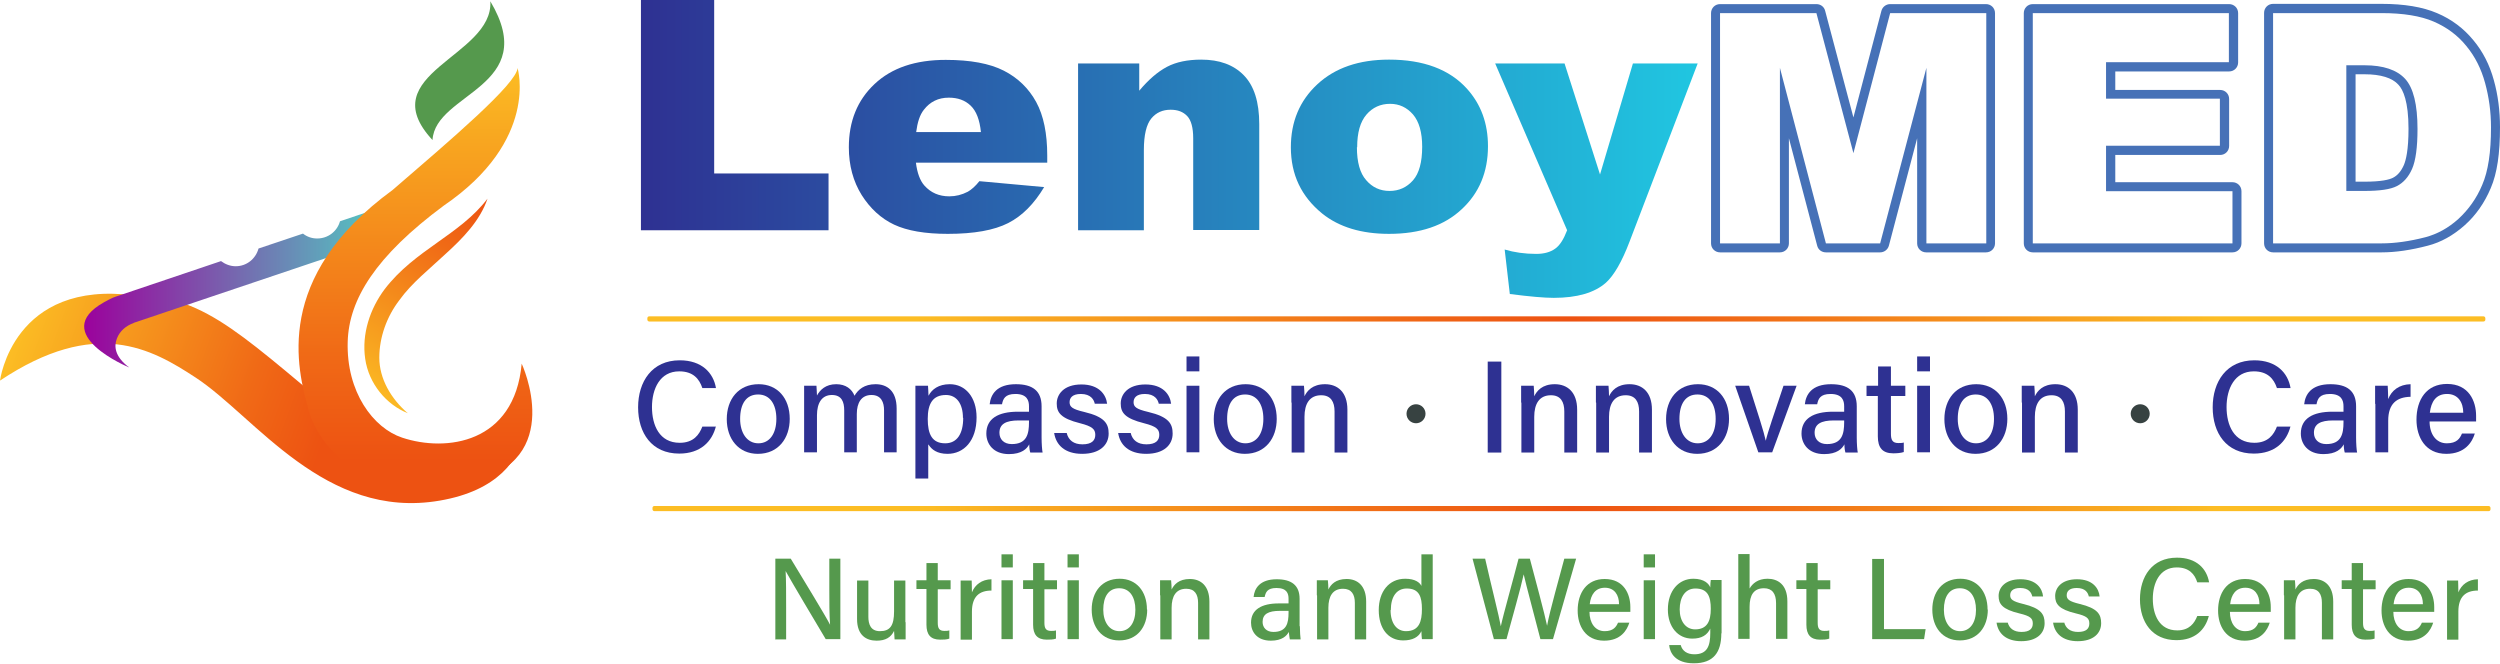 <?xml version="1.0" encoding="UTF-8"?><svg id="Layer_2" xmlns="http://www.w3.org/2000/svg" xmlns:xlink="http://www.w3.org/1999/xlink" viewBox="0 0 97.28 25.82"><defs><radialGradient id="radial-gradient" cx="61.15" cy="19.79" fx="61.15" fy="19.79" r="25.29" gradientUnits="userSpaceOnUse"><stop offset="0" stop-color="#ed5212"/><stop offset=".26" stop-color="#f06916"/><stop offset=".82" stop-color="#f8a720"/><stop offset="1" stop-color="#fcbd24"/></radialGradient><linearGradient id="linear-gradient" x1="19.8" y1="18.3" x2="1.21" y2="11.4" gradientUnits="userSpaceOnUse"><stop offset=".36" stop-color="#ed5212"/><stop offset=".53" stop-color="#f06916"/><stop offset=".88" stop-color="#f8a720"/><stop offset="1" stop-color="#fcbd24"/></linearGradient><radialGradient id="radial-gradient-2" cx="60.95" cy="12.41" fx="60.95" fy="12.41" r="25.29" xlink:href="#radial-gradient"/><linearGradient id="linear-gradient-2" x1="3.29" y1="11.08" x2="15.79" y2="11.08" gradientUnits="userSpaceOnUse"><stop offset="0" stop-color="#9b029c"/><stop offset="1" stop-color="#4cdac5"/></linearGradient><linearGradient id="linear-gradient-3" x1="16.16" y1="18.75" x2="16.16" y2="2.6" gradientUnits="userSpaceOnUse"><stop offset=".05" stop-color="#ed5212"/><stop offset=".3" stop-color="#f06916"/><stop offset=".83" stop-color="#f8a720"/><stop offset="1" stop-color="#fcbd24"/></linearGradient><linearGradient id="linear-gradient-4" x1="14.25" y1="15.47" x2="19.16" y2="7.81" gradientUnits="userSpaceOnUse"><stop offset="0" stop-color="#fcbd24"/><stop offset=".18" stop-color="#f8a720"/><stop offset=".74" stop-color="#f06916"/><stop offset="1" stop-color="#ed5212"/></linearGradient><linearGradient id="linear-gradient-5" x1="25.01" y1="4.48" x2="81.68" y2="4.48" gradientUnits="userSpaceOnUse"><stop offset="0" stop-color="#2e3192"/><stop offset="1" stop-color="#1bffff"/></linearGradient><linearGradient id="linear-gradient-6" x1="25.01" y1="5.71" x2="81.68" y2="5.71" xlink:href="#linear-gradient-5"/><linearGradient id="linear-gradient-7" x1="25.01" y1="5.64" x2="81.68" y2="5.64" xlink:href="#linear-gradient-5"/><linearGradient id="linear-gradient-8" x1="25.01" y1="5.71" x2="81.68" y2="5.71" xlink:href="#linear-gradient-5"/><linearGradient id="linear-gradient-9" x1="25.01" y1="7.03" x2="81.68" y2="7.03" xlink:href="#linear-gradient-5"/></defs><g id="Layer_1-2"><g><path d="M30.17,24.87v-3.13h.6c.44,.73,1.36,2.23,1.53,2.57h0c-.03-.39-.03-.89-.03-1.4v-1.17h.43v3.13h-.57c-.4-.67-1.37-2.3-1.56-2.65h0c.02,.34,.02,.89,.02,1.46v1.2h-.44Z" fill="#55994d"/><path d="M35.24,24.21c0,.22,0,.52,0,.67h-.43c0-.06-.01-.2-.02-.33-.12,.25-.33,.38-.68,.38-.4,0-.76-.21-.76-.84v-1.5h.44v1.41c0,.29,.09,.56,.45,.56,.4,0,.55-.22,.55-.77v-1.2h.44v1.62Z" fill="#55994d"/><path d="M35.66,22.58h.39v-.67h.44v.67h.5v.35h-.5v1.3c0,.21,.05,.32,.26,.32,.05,0,.13,0,.19-.02v.32c-.1,.04-.25,.04-.36,.04-.37,0-.53-.2-.53-.58v-1.39h-.39v-.35Z" fill="#55994d"/><path d="M37.38,23.21c0-.3,0-.49,0-.62h.43c0,.06,.01,.25,.01,.46,.12-.3,.38-.5,.76-.51v.44c-.47,0-.76,.23-.76,.82v1.09h-.44v-1.67Z" fill="#55994d"/><path d="M38.97,21.57h.44v.51h-.44v-.51Zm0,1.01h.44v2.29h-.44v-2.29Z" fill="#55994d"/><path d="M39.81,22.58h.39v-.67h.44v.67h.49v.35h-.49v1.3c0,.21,.05,.32,.26,.32,.05,0,.13,0,.19-.02v.32c-.1,.04-.25,.04-.36,.04-.37,0-.53-.2-.53-.58v-1.39h-.39v-.35Z" fill="#55994d"/><path d="M41.54,21.57h.44v.51h-.44v-.51Zm0,1.01h.44v2.29h-.44v-2.29Z" fill="#55994d"/><path d="M44.64,23.72c0,.67-.38,1.2-1.09,1.2-.67,0-1.07-.51-1.07-1.2s.4-1.2,1.09-1.2c.64,0,1.06,.48,1.06,1.2Zm-1.71,0c0,.49,.24,.84,.63,.84s.62-.33,.62-.83-.22-.84-.63-.84-.62,.32-.62,.84Z" fill="#55994d"/><path d="M45.14,23.16c0-.2,0-.4,0-.58h.43c.01,.07,.02,.29,.02,.36,.09-.19,.28-.41,.71-.41s.76,.27,.76,.88v1.47h-.44v-1.42c0-.33-.13-.55-.46-.55-.4,0-.57,.29-.57,.74v1.23h-.44v-1.71Z" fill="#55994d"/><path d="M50.58,24.36c0,.21,.02,.45,.03,.52h-.42s-.03-.16-.04-.29c-.08,.15-.26,.34-.7,.34-.54,0-.77-.35-.77-.7,0-.51,.41-.75,1.08-.75h.38v-.18c0-.2-.06-.42-.47-.42-.36,0-.42,.17-.46,.35h-.43c.03-.33,.24-.69,.9-.69,.57,0,.89,.23,.89,.76v1.07Zm-.43-.59h-.35c-.44,0-.67,.12-.67,.43,0,.22,.15,.39,.42,.39,.52,0,.59-.35,.59-.75v-.07Z" fill="#55994d"/><path d="M51.24,23.16c0-.2,0-.4,0-.58h.43c.01,.07,.02,.29,.02,.36,.09-.19,.28-.41,.71-.41s.76,.27,.76,.88v1.47h-.44v-1.42c0-.33-.13-.55-.46-.55-.4,0-.57,.29-.57,.74v1.23h-.44v-1.71Z" fill="#55994d"/><path d="M55.75,21.57v2.66c0,.21,0,.43,0,.64h-.42c-.01-.06-.02-.23-.02-.31-.11,.23-.34,.36-.71,.36-.59,0-.95-.47-.95-1.18s.39-1.22,1.03-1.22c.39,0,.57,.15,.63,.28v-1.23h.44Zm-1.64,2.17c0,.53,.25,.82,.6,.82,.52,0,.62-.39,.62-.86s-.1-.8-.59-.8c-.39,0-.62,.31-.62,.84Z" fill="#55994d"/><path d="M58.13,24.87l-.83-3.13h.49c.25,1.1,.55,2.27,.61,2.63h0c.09-.44,.49-1.84,.69-2.63h.44c.18,.68,.59,2.2,.67,2.61h0c.1-.57,.51-1.99,.67-2.61h.46l-.9,3.13h-.49c-.18-.71-.56-2.11-.65-2.52h0c-.1,.48-.48,1.82-.67,2.52h-.49Z" fill="#55994d"/><path d="M61.85,23.81c0,.43,.22,.75,.59,.75,.34,0,.45-.17,.52-.33h.44c-.09,.29-.33,.7-.98,.7-.73,0-1.03-.58-1.03-1.17,0-.69,.35-1.23,1.05-1.23,.75,0,1,.59,1,1.09,0,.07,0,.13,0,.19h-1.59Zm1.15-.3c0-.36-.18-.64-.55-.64s-.55,.27-.59,.64h1.14Z" fill="#55994d"/><path d="M63.96,21.57h.44v.51h-.44v-.51Zm0,1.01h.44v2.29h-.44v-2.29Z" fill="#55994d"/><path d="M66.98,24.65c0,.73-.3,1.16-1.07,1.16-.72,0-.93-.4-.96-.71h.45c.06,.23,.25,.36,.53,.36,.5,0,.62-.32,.62-.83v-.17c-.12,.25-.33,.39-.7,.39-.57,0-.95-.47-.95-1.13,0-.74,.43-1.2,.99-1.2,.43,0,.61,.2,.66,.34,0-.1,.01-.25,.02-.29h.42c0,.15,0,.44,0,.66v1.41Zm-1.62-.94c0,.47,.24,.78,.6,.78,.47,0,.61-.32,.61-.8s-.12-.79-.6-.79c-.39,0-.61,.33-.61,.82Z" fill="#55994d"/><path d="M68.08,21.57v1.33c.11-.19,.32-.38,.7-.38s.77,.21,.77,.88v1.46h-.44v-1.39c0-.37-.15-.58-.47-.58-.4,0-.56,.27-.56,.72v1.25h-.44v-3.3h.44Z" fill="#55994d"/><path d="M69.9,22.58h.39v-.67h.44v.67h.49v.35h-.49v1.3c0,.21,.05,.32,.26,.32,.05,0,.13,0,.19-.02v.32c-.1,.04-.25,.04-.36,.04-.37,0-.53-.2-.53-.58v-1.39h-.39v-.35Z" fill="#55994d"/><path d="M72.85,21.75h.46v2.73h1.62l-.06,.39h-2.02v-3.13Z" fill="#55994d"/><path d="M77.35,23.72c0,.67-.39,1.2-1.09,1.2-.67,0-1.07-.51-1.07-1.2s.4-1.2,1.09-1.2c.64,0,1.06,.48,1.06,1.2Zm-1.71,0c0,.49,.24,.84,.63,.84s.62-.33,.62-.83-.22-.84-.63-.84-.62,.32-.62,.84Z" fill="#55994d"/><path d="M78.12,24.21c.06,.24,.24,.38,.54,.38,.32,0,.44-.13,.44-.33s-.1-.29-.52-.39c-.67-.16-.81-.37-.81-.68s.24-.65,.85-.65,.85,.35,.88,.67h-.42c-.03-.14-.13-.33-.47-.33-.3,0-.39,.14-.39,.28,0,.16,.09,.24,.5,.34,.71,.17,.84,.41,.84,.75,0,.4-.31,.7-.91,.7s-.9-.31-.96-.72h.44Z" fill="#55994d"/><path d="M80.32,24.21c.06,.24,.24,.38,.54,.38,.32,0,.44-.13,.44-.33s-.1-.29-.52-.39c-.67-.16-.81-.37-.81-.68s.24-.65,.85-.65,.85,.35,.88,.67h-.42c-.03-.14-.13-.33-.47-.33-.3,0-.39,.14-.39,.28,0,.16,.09,.24,.5,.34,.71,.17,.84,.41,.84,.75,0,.4-.31,.7-.91,.7s-.9-.31-.96-.72h.44Z" fill="#55994d"/><path d="M85.95,23.97c-.14,.54-.54,.94-1.26,.94-.95,0-1.42-.71-1.42-1.59s.47-1.62,1.44-1.62c.76,0,1.16,.43,1.25,.96h-.46c-.1-.32-.32-.58-.8-.58-.66,0-.93,.6-.93,1.22s.25,1.23,.95,1.23c.47,0,.67-.28,.78-.56h.47Z" fill="#55994d"/><path d="M86.77,23.81c0,.43,.22,.75,.59,.75,.34,0,.45-.17,.52-.33h.44c-.09,.29-.33,.7-.98,.7-.73,0-1.03-.58-1.03-1.17,0-.69,.35-1.23,1.05-1.23,.75,0,1,.59,1,1.09,0,.07,0,.13,0,.19h-1.59Zm1.15-.3c0-.36-.18-.64-.55-.64s-.55,.27-.59,.64h1.14Z" fill="#55994d"/><path d="M88.87,23.16c0-.2,0-.4,0-.58h.43c.01,.07,.02,.29,.02,.36,.09-.19,.28-.41,.71-.41s.76,.27,.76,.88v1.47h-.44v-1.42c0-.33-.12-.55-.46-.55-.4,0-.57,.29-.57,.74v1.23h-.44v-1.71Z" fill="#55994d"/><path d="M91.12,22.58h.39v-.67h.44v.67h.49v.35h-.49v1.3c0,.21,.05,.32,.26,.32,.05,0,.13,0,.19-.02v.32c-.1,.04-.25,.04-.36,.04-.37,0-.53-.2-.53-.58v-1.39h-.39v-.35Z" fill="#55994d"/><path d="M93.13,23.81c0,.43,.22,.75,.59,.75,.34,0,.45-.17,.52-.33h.44c-.09,.29-.33,.7-.98,.7-.73,0-1.03-.58-1.03-1.17,0-.69,.35-1.23,1.05-1.23,.75,0,1,.59,1,1.09,0,.07,0,.13,0,.19h-1.59Zm1.15-.3c0-.36-.18-.64-.55-.64s-.55,.27-.59,.64h1.14Z" fill="#55994d"/><path d="M95.22,23.21c0-.3,0-.49,0-.62h.43c0,.06,.01,.25,.01,.46,.12-.3,.38-.5,.76-.51v.44c-.47,0-.76,.23-.76,.82v1.09h-.44v-1.67Z" fill="#55994d"/></g><g><rect x="25.39" y="19.69" width="71.52" height=".2" rx=".07" ry=".07" fill="url(#radial-gradient)"/><path d="M20.39,14.67s1.26,4.03-3.28,4.81c-4.47,.77-7.19-3.28-9.5-4.79-1.71-1.12-3.89-2.36-7.61,.12,0,0,.5-3.95,5.26-3.31,2.81,0,4.27,1.68,8.65,5.26,4.72,3.85,6.48-2.09,6.48-2.09Z" fill="url(#linear-gradient)"/><g><path d="M27.86,16.58c-.15,.61-.61,1.07-1.43,1.07-1.07,0-1.6-.8-1.6-1.8s.54-1.83,1.62-1.83c.86,0,1.31,.49,1.41,1.08h-.53c-.12-.36-.36-.65-.9-.65-.75,0-1.06,.68-1.06,1.39s.29,1.39,1.08,1.39c.54,0,.76-.32,.88-.63h.53Z" fill="#2e3192"/><path d="M30.73,16.3c0,.75-.44,1.36-1.24,1.36-.75,0-1.21-.58-1.21-1.35s.45-1.36,1.24-1.36c.73,0,1.21,.54,1.21,1.35Zm-1.93,0c0,.55,.27,.95,.71,.95s.7-.38,.7-.95-.25-.95-.71-.95-.7,.36-.7,.95Z" fill="#2e3192"/><path d="M31.29,15.68c0-.22,0-.46,0-.67h.48c0,.08,.02,.26,.02,.38,.12-.22,.34-.44,.75-.44,.37,0,.61,.19,.71,.45,.14-.24,.38-.45,.82-.45s.82,.25,.82,.95v1.7h-.49v-1.64c0-.29-.1-.59-.49-.59s-.57,.3-.57,.74v1.49h-.49v-1.63c0-.32-.09-.6-.48-.6s-.58,.31-.58,.79v1.44h-.5v-1.93Z" fill="#2e3192"/><path d="M36.12,17.3v1.32h-.5v-2.98c0-.21,0-.43,0-.63h.49c0,.08,.02,.24,.02,.39,.13-.25,.39-.45,.83-.45,.6,0,1.04,.5,1.04,1.29,0,.92-.5,1.42-1.13,1.42-.41,0-.62-.17-.74-.36Zm1.35-1.04c0-.54-.24-.89-.66-.89-.51,0-.71,.33-.71,.93s.17,.95,.68,.95c.46,0,.7-.37,.7-.99Z" fill="#2e3192"/><path d="M40.53,17.02c0,.24,.02,.51,.04,.59h-.48c-.02-.06-.04-.18-.04-.32-.09,.17-.29,.38-.79,.38-.61,0-.88-.4-.88-.8,0-.58,.46-.85,1.23-.85h.43v-.21c0-.22-.07-.48-.53-.48-.41,0-.48,.2-.52,.4h-.48c.04-.38,.27-.78,1.02-.78,.65,0,1,.26,1,.86v1.21Zm-.49-.66h-.4c-.5,0-.75,.14-.75,.48,0,.25,.17,.44,.48,.44,.59,0,.67-.4,.67-.85v-.08Z" fill="#2e3192"/><path d="M41.51,16.86c.07,.27,.27,.43,.61,.43,.36,0,.5-.15,.5-.37s-.12-.33-.59-.45c-.76-.19-.91-.42-.91-.77s.27-.74,.96-.74,.96,.4,1,.75h-.48c-.03-.15-.15-.38-.54-.38-.34,0-.44,.16-.44,.32,0,.18,.1,.27,.57,.38,.8,.19,.95,.46,.95,.84,0,.45-.35,.79-1.03,.79s-1.02-.35-1.09-.81h.5Z" fill="#2e3192"/><path d="M44,16.86c.07,.27,.27,.43,.61,.43,.36,0,.5-.15,.5-.37s-.12-.33-.59-.45c-.76-.19-.91-.42-.91-.77s.27-.74,.96-.74,.96,.4,1,.75h-.48c-.03-.15-.15-.38-.54-.38-.34,0-.44,.16-.44,.32,0,.18,.1,.27,.57,.38,.8,.19,.95,.46,.95,.84,0,.45-.35,.79-1.03,.79s-1.02-.35-1.09-.81h.5Z" fill="#2e3192"/><path d="M46.17,13.87h.5v.58h-.5v-.58Zm0,1.14h.5v2.59h-.5v-2.59Z" fill="#2e3192"/><path d="M49.68,16.3c0,.75-.44,1.36-1.24,1.36-.75,0-1.21-.58-1.21-1.35s.45-1.36,1.24-1.36c.73,0,1.21,.54,1.21,1.35Zm-1.93,0c0,.55,.27,.95,.71,.95s.7-.38,.7-.95-.25-.95-.71-.95-.7,.36-.7,.95Z" fill="#2e3192"/><path d="M50.25,15.66c0-.22,0-.46,0-.65h.49c.01,.08,.02,.33,.02,.41,.1-.21,.31-.47,.8-.47s.87,.31,.87,.99v1.67h-.5v-1.6c0-.37-.14-.63-.52-.63-.45,0-.65,.33-.65,.84v1.39h-.5v-1.94Z" fill="#2e3192"/></g><g><path d="M89.13,16.58c-.15,.61-.61,1.07-1.43,1.07-1.07,0-1.6-.8-1.6-1.8s.54-1.83,1.62-1.83c.86,0,1.31,.49,1.41,1.08h-.53c-.12-.36-.36-.65-.9-.65-.75,0-1.06,.68-1.06,1.39s.29,1.39,1.08,1.39c.54,0,.76-.32,.88-.63h.53Z" fill="#2e3192"/><path d="M91.68,17.02c0,.24,.02,.51,.04,.59h-.48c-.02-.06-.04-.18-.04-.32-.09,.17-.29,.38-.79,.38-.61,0-.88-.4-.88-.8,0-.58,.46-.85,1.23-.85h.43v-.21c0-.22-.07-.48-.53-.48-.41,0-.48,.2-.52,.4h-.48c.04-.38,.27-.78,1.02-.78,.65,0,1,.26,1,.86v1.21Zm-.49-.66h-.4c-.5,0-.75,.14-.75,.48,0,.25,.17,.44,.48,.44,.59,0,.67-.4,.67-.85v-.08Z" fill="#2e3192"/><path d="M92.42,15.72c0-.34,0-.55,0-.71h.49c0,.07,.02,.28,.02,.52,.13-.34,.43-.57,.87-.58v.49c-.53,.01-.87,.26-.87,.93v1.23h-.5v-1.89Z" fill="#2e3192"/><path d="M94.54,16.4c0,.49,.25,.85,.67,.85,.39,0,.51-.19,.59-.38h.5c-.1,.33-.38,.79-1.11,.79-.82,0-1.16-.66-1.16-1.33,0-.78,.39-1.39,1.19-1.39,.85,0,1.13,.67,1.13,1.24,0,.08,0,.15,0,.22h-1.81Zm1.31-.34c0-.4-.2-.73-.63-.73s-.62,.3-.67,.73h1.29Z" fill="#2e3192"/></g><g><path d="M58.42,14.07v3.54h-.53v-3.54h.53Z" fill="#2e3192"/><path d="M59.19,15.66c0-.22,0-.46,0-.65h.49c.01,.08,.02,.33,.02,.41,.1-.21,.31-.47,.8-.47s.87,.31,.87,.99v1.67h-.5v-1.6c0-.37-.14-.63-.52-.63-.45,0-.65,.33-.65,.84v1.39h-.5v-1.94Z" fill="#2e3192"/><path d="M62.1,15.66c0-.22,0-.46,0-.65h.49c.01,.08,.02,.33,.02,.41,.1-.21,.31-.47,.8-.47s.87,.31,.87,.99v1.67h-.5v-1.6c0-.37-.14-.63-.52-.63-.45,0-.65,.33-.65,.84v1.39h-.5v-1.94Z" fill="#2e3192"/><path d="M67.28,16.3c0,.75-.44,1.36-1.24,1.36-.75,0-1.21-.58-1.21-1.35s.45-1.36,1.24-1.36c.73,0,1.21,.54,1.21,1.35Zm-1.93,0c0,.55,.27,.95,.71,.95s.7-.38,.7-.95-.25-.95-.71-.95-.7,.36-.7,.95Z" fill="#2e3192"/><path d="M68.06,15.01c.33,1.03,.58,1.81,.65,2.14h0c.07-.32,.34-1.09,.69-2.14h.51l-.95,2.59h-.54l-.9-2.59h.54Z" fill="#2e3192"/><path d="M72.25,17.02c0,.24,.02,.51,.04,.59h-.48c-.02-.06-.04-.18-.04-.32-.09,.17-.29,.38-.79,.38-.61,0-.88-.4-.88-.8,0-.58,.46-.85,1.23-.85h.43v-.21c0-.22-.07-.48-.53-.48-.41,0-.48,.2-.52,.4h-.48c.04-.38,.27-.78,1.02-.78,.65,0,1,.26,1,.86v1.21Zm-.49-.66h-.4c-.5,0-.75,.14-.75,.48,0,.25,.17,.44,.48,.44,.59,0,.67-.4,.67-.85v-.08Z" fill="#2e3192"/><path d="M72.64,15.01h.44v-.75h.5v.75h.56v.4h-.56v1.47c0,.24,.06,.36,.29,.36,.06,0,.15,0,.21-.02v.37c-.12,.04-.28,.05-.41,.05-.42,0-.6-.22-.6-.66v-1.57h-.44v-.4Z" fill="#2e3192"/><path d="M74.6,13.87h.5v.58h-.5v-.58Zm0,1.14h.5v2.59h-.5v-2.59Z" fill="#2e3192"/><path d="M78.11,16.3c0,.75-.44,1.36-1.24,1.36-.75,0-1.21-.58-1.21-1.35s.45-1.36,1.24-1.36c.73,0,1.21,.54,1.21,1.35Zm-1.93,0c0,.55,.27,.95,.71,.95s.7-.38,.7-.95-.25-.95-.71-.95-.7,.36-.7,.95Z" fill="#2e3192"/><path d="M78.67,15.66c0-.22,0-.46,0-.65h.49c.01,.08,.02,.33,.02,.41,.1-.21,.31-.47,.8-.47s.87,.31,.87,.99v1.67h-.5v-1.6c0-.37-.14-.63-.52-.63-.45,0-.65,.33-.65,.84v1.39h-.5v-1.94Z" fill="#2e3192"/></g><circle cx="55.1" cy="16.1" r=".37" fill="#374241"/><circle cx="83.28" cy="16.1" r=".37" fill="#374241"/><rect x="25.19" y="12.31" width="71.52" height=".2" rx=".07" ry=".07" fill="url(#radial-gradient-2)"/><path d="M5.21,12.56l10.57-3.56-.33-1.14-2.22,.75c-.11,.39-.46,.67-.89,.67-.21,0-.4-.07-.55-.19l-1.73,.58c-.11,.4-.46,.69-.89,.69-.21,0-.41-.08-.57-.2l-4.09,1.38c-.16,.05-.31,.14-.46,.22-2.2,1.23,.98,2.54,.98,2.54-.57-.42-.6-.83-.48-1.13,.11-.29,.36-.5,.65-.6Z" fill="url(#linear-gradient-2)"/><path d="M20.14,2.65s.85,2.81-2.87,5.35c-2.66,1.97-3.69,3.65-3.74,5.29-.06,1.97,1,3.37,2.12,3.74,1.71,.57,4.37,.23,4.65-2.88,0,0,1.76,3.77-1.98,4.61-3.98,.89-5.89-1.26-6.32-2.83-.43-1.58-1.39-5.13,3.28-8.54,2.25-1.94,4.84-4.14,4.86-4.75Z" fill="url(#linear-gradient-3)"/><path d="M15.87,16.08c-.83-.33-1.52-1.14-1.66-2.12-.14-.97,.19-1.95,.76-2.71,1.18-1.54,2.92-2.1,4-3.52-.29,.86-.97,1.55-1.62,2.14-.65,.61-1.33,1.14-1.81,1.81-.49,.64-.78,1.44-.78,2.24,0,.8,.44,1.59,1.12,2.17Z" fill="url(#linear-gradient-4)"/><g><path d="M24.94,0h2.85V6.75h4.45v2.21h-7.3V0Z" fill="url(#linear-gradient-5)"/><path d="M40.77,6.33h-5.13c.05,.4,.16,.7,.33,.89,.25,.28,.57,.42,.97,.42,.25,0,.49-.06,.72-.18,.14-.08,.29-.21,.45-.41l2.52,.23c-.39,.65-.85,1.12-1.4,1.4-.55,.28-1.33,.42-2.35,.42-.88,0-1.58-.12-2.09-.36-.51-.24-.93-.63-1.26-1.15-.33-.53-.5-1.15-.5-1.86,0-1.01,.33-1.83,1-2.46,.67-.63,1.59-.94,2.77-.94,.96,0,1.71,.14,2.26,.42,.55,.28,.97,.69,1.26,1.22s.43,1.23,.43,2.08v.28Zm-2.6-1.19c-.05-.48-.18-.82-.4-1.03-.22-.21-.5-.31-.85-.31-.41,0-.73,.16-.97,.47-.16,.2-.25,.49-.3,.87h2.52Z" fill="url(#linear-gradient-6)"/><path d="M41.95,2.47h2.38v1.06c.36-.43,.72-.74,1.08-.93s.81-.28,1.33-.28c.71,0,1.26,.2,1.66,.61,.4,.41,.6,1.04,.6,1.9v4.12h-2.57v-3.57c0-.41-.08-.7-.23-.86-.16-.17-.37-.25-.65-.25-.31,0-.56,.11-.75,.34-.19,.23-.29,.64-.29,1.23v3.12h-2.56V2.47Z" fill="url(#linear-gradient-7)"/><path d="M50.23,5.73c0-.99,.34-1.81,1.03-2.45,.69-.64,1.62-.96,2.79-.96,1.34,0,2.35,.38,3.03,1.13,.55,.61,.82,1.35,.82,2.24,0,1-.34,1.82-1.02,2.45-.68,.64-1.62,.96-2.83,.96-1.07,0-1.94-.26-2.6-.79-.81-.66-1.22-1.51-1.22-2.58Zm2.57,0c0,.58,.12,1.01,.36,1.28,.24,.28,.54,.42,.91,.42s.67-.14,.91-.41c.24-.27,.36-.71,.36-1.31,0-.56-.12-.98-.36-1.26-.24-.27-.53-.41-.89-.41-.37,0-.68,.14-.92,.42-.24,.28-.36,.7-.36,1.27Z" fill="url(#linear-gradient-8)"/><path d="M58.18,2.47h2.7l1.38,4.32,1.28-4.32h2.52l-2.65,6.93c-.3,.79-.61,1.32-.92,1.6-.44,.39-1.12,.59-2.03,.59-.37,0-.94-.05-1.71-.15l-.2-1.73c.37,.11,.78,.17,1.23,.17,.3,0,.55-.07,.73-.2,.19-.13,.34-.38,.47-.72l-2.8-6.49Z" fill="url(#linear-gradient-9)"/><path d="M77.29,.51V9.47h-2.33V2.64l-1.8,6.83h-2.11l-1.79-6.83v6.83h-2.33V.51h3.75l1.44,5.45,1.43-5.45h3.74m0-.35h-3.74c-.16,0-.3,.11-.34,.26l-1.09,4.15-1.1-4.15c-.04-.16-.18-.26-.34-.26h-3.75c-.2,0-.35,.16-.35,.35V9.47c0,.2,.16,.35,.35,.35h2.33c.2,0,.35-.16,.35-.35V5.38l1.1,4.18c.04,.16,.18,.26,.34,.26h2.11c.16,0,.3-.11,.34-.26l1.1-4.18v4.09c0,.2,.16,.35,.35,.35h2.33c.2,0,.35-.16,.35-.35V.51c0-.2-.16-.35-.35-.35h0Z" fill="#4671b7"/><path d="M86.73,.51v1.91h-4.78v1.42h4.43v1.83h-4.43v1.77h4.92v2.03h-7.77V.51h7.63m0-.35h-7.63c-.2,0-.35,.16-.35,.35V9.47c0,.2,.16,.35,.35,.35h7.77c.2,0,.35-.16,.35-.35v-2.03c0-.2-.16-.35-.35-.35h-4.56v-1.06h4.08c.2,0,.35-.16,.35-.35v-1.83c0-.2-.16-.35-.35-.35h-4.08v-.72h4.43c.2,0,.35-.16,.35-.35V.51c0-.2-.16-.35-.35-.35h0Z" fill="#4671b7"/><path d="M92.68,.51c.83,0,1.51,.11,2.02,.33,.51,.22,.94,.54,1.27,.95,.34,.41,.58,.89,.73,1.44,.15,.55,.23,1.12,.23,1.73,0,.96-.11,1.7-.34,2.23-.22,.53-.54,.97-.93,1.33-.4,.36-.83,.59-1.28,.71-.62,.16-1.19,.24-1.7,.24h-4.23V.51h4.23m-1.38,6.92h.7c.6,0,1.02-.06,1.27-.19,.25-.13,.45-.35,.59-.67,.14-.32,.21-.84,.21-1.55,0-.95-.16-1.6-.48-1.95s-.85-.53-1.58-.53h-.71V7.43m1.38-7.28h-4.23c-.2,0-.35,.16-.35,.35V9.47c0,.2,.16,.35,.35,.35h4.23c.54,0,1.14-.09,1.79-.26,.51-.13,.99-.4,1.43-.79,.44-.39,.78-.88,1.02-1.45,.25-.58,.36-1.35,.36-2.37,0-.64-.08-1.26-.24-1.83-.16-.59-.43-1.12-.8-1.56-.37-.45-.84-.81-1.41-1.05-.56-.24-1.28-.36-2.16-.36h0Zm-1.03,2.74h.36c.63,0,1.08,.14,1.32,.41,.18,.19,.39,.65,.39,1.71,0,.83-.1,1.22-.18,1.41-.11,.25-.25,.41-.43,.5-.14,.07-.44,.15-1.11,.15h-.34V2.89h0Z" fill="#4671b7"/></g><path d="M19.08,.05c.13,2.16-4.65,2.81-2.25,5.4,.1-1.85,4.24-2.06,2.25-5.4Z" fill="#55994d"/></g></g></svg>